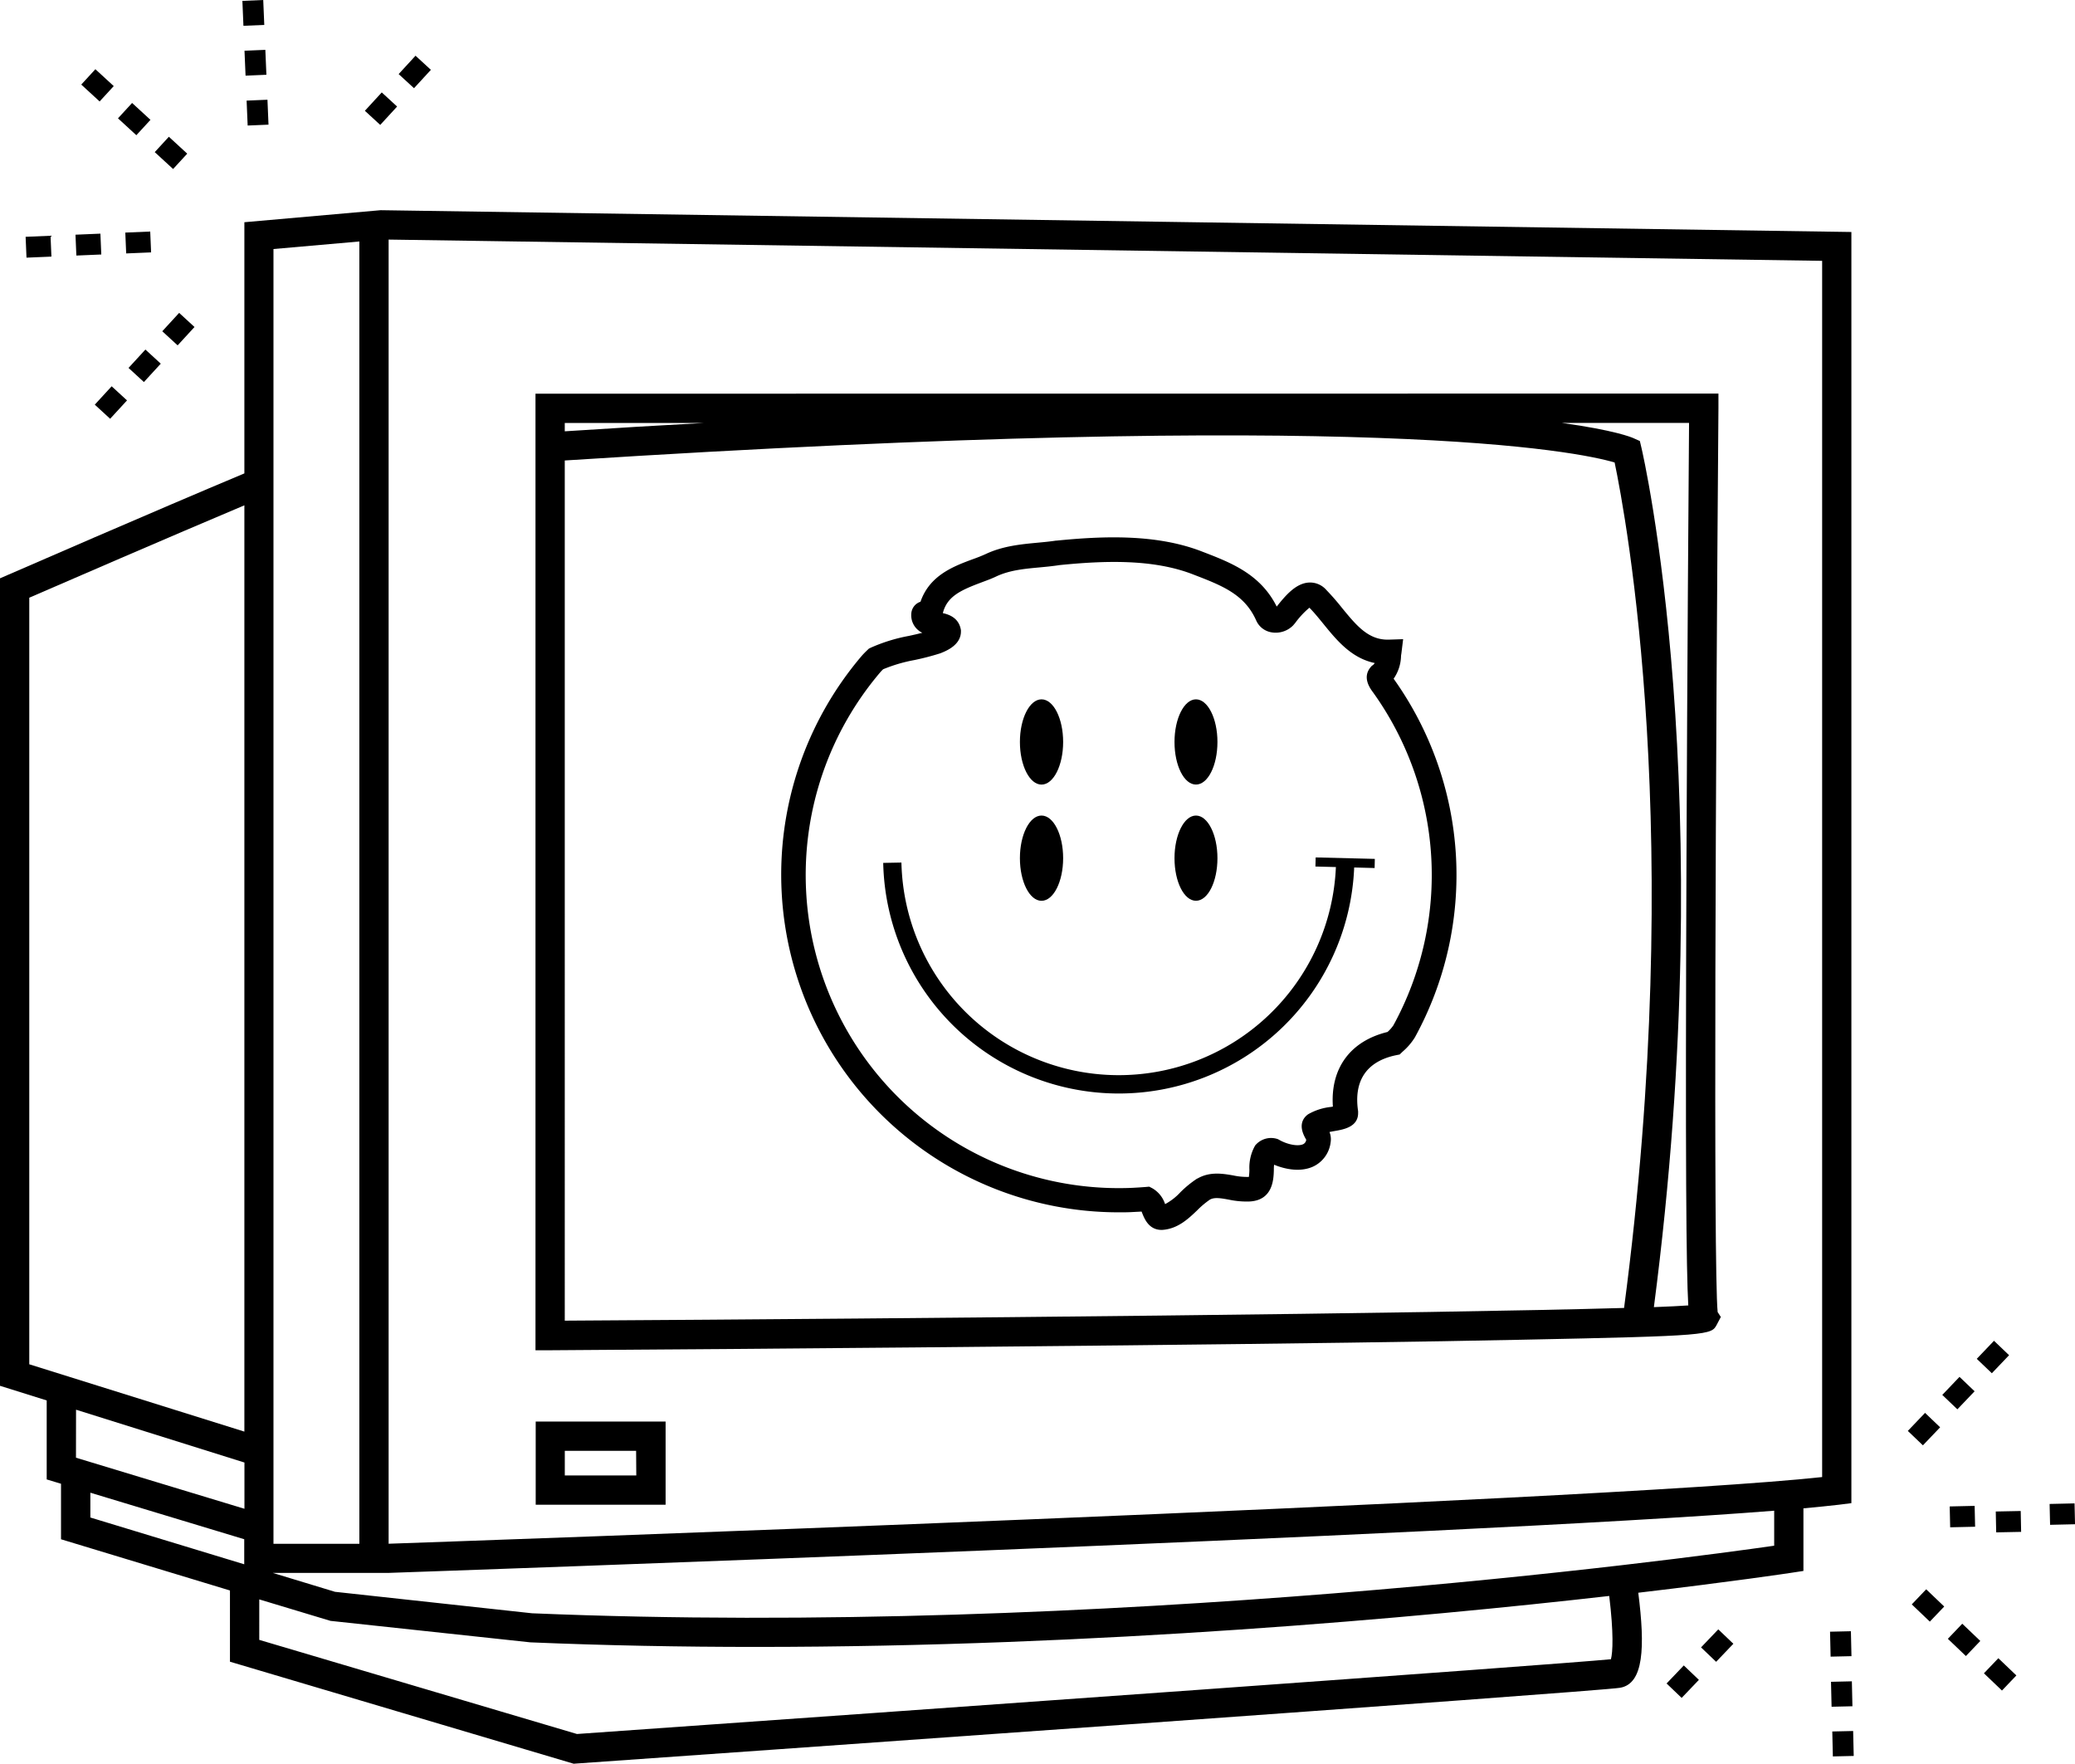 <?xml version="1.0" encoding="UTF-8"?> <svg xmlns="http://www.w3.org/2000/svg" viewBox="0 0 579.85 492.8"> <g id="Слой_2" data-name="Слой 2"> <g id="Shapes"> <g id="_26" data-name="26"> <rect x="511.46" y="455.86" width="5.83" height="6.97" transform="translate(-10.35 11.86) rotate(-1.31)"></rect> <rect x="511.78" y="469.8" width="5.83" height="6.97" transform="translate(-10.8 12.02) rotate(-1.32)"></rect> <rect x="512.09" y="483.74" width="5.83" height="6.97" transform="translate(-10.99 11.88) rotate(-1.31)"></rect> <rect x="558.87" y="420.47" width="6.97" height="5.83" transform="matrix(1, -0.02, 0.02, 1, -9.57, 13.03)"></rect> <rect x="572.81" y="420.15" width="6.97" height="5.83" transform="translate(-9.51 13.27) rotate(-1.31)"></rect> <rect x="544.93" y="420.79" width="6.97" height="5.83" transform="translate(-9.5 12.59) rotate(-1.3)"></rect> <rect x="466.75" y="466.95" width="6.97" height="5.83" transform="translate(-194.34 485.33) rotate(-46.31)"></rect> <rect x="543.79" y="386.3" width="6.97" height="5.83" transform="translate(-112.17 516.23) rotate(-46.32)"></rect> <rect x="553.42" y="376.22" width="6.97" height="5.83" transform="translate(-101.92 519.96) rotate(-46.31)"></rect> <rect x="534.16" y="396.38" width="6.97" height="5.83" transform="translate(-122.46 512.25) rotate(-46.31)"></rect> <rect x="476.38" y="456.87" width="6.97" height="5.83" transform="translate(-184.07 489.17) rotate(-46.31)"></rect> <rect x="545.94" y="454.72" width="5.83" height="6.97" transform="translate(-161.58 538.68) rotate(-46.32)"></rect> <rect x="535.86" y="445.09" width="5.83" height="6.97" transform="translate(-157.75 528.3) rotate(-46.31)"></rect> <rect x="556.02" y="464.35" width="5.83" height="6.97" transform="translate(-165.44 548.83) rotate(-46.31)"></rect> </g> <g id="_26-2" data-name="26"> <rect x="69.06" y="27.98" width="5.83" height="6.97" transform="translate(-1.26 3.06) rotate(-2.41)"></rect> <rect x="68.47" y="14.05" width="5.83" height="6.97" transform="translate(-0.68 3.04) rotate(-2.43)"></rect> <rect x="67.88" y="0.12" width="5.83" height="6.97" transform="translate(-0.09 2.98) rotate(-2.41)"></rect> <rect x="21.21" y="65.43" width="6.97" height="5.83" transform="translate(-2.86 1.1) rotate(-2.42)"></rect> <rect x="7.28" y="66.02" width="6.97" height="5.83" transform="translate(-2.89 0.51) rotate(-2.41)"></rect> <rect x="35.13" y="64.84" width="6.97" height="5.83" transform="translate(-2.81 1.68) rotate(-2.41)"></rect> <rect x="112.41" y="17.18" width="6.97" height="5.83" transform="translate(22.68 91.83) rotate(-47.41)"></rect> <rect x="36.94" y="99.3" width="6.97" height="5.83" transform="translate(-62.2 62.83) rotate(-47.43)"></rect> <rect x="27.51" y="109.56" width="6.97" height="5.83" transform="translate(-72.8 59.19) rotate(-47.42)"></rect> <rect x="46.37" y="89.03" width="6.97" height="5.83" transform="translate(-51.58 66.44) rotate(-47.41)"></rect> <rect x="102.98" y="27.44" width="6.97" height="5.83" transform="translate(12.07 88.2) rotate(-47.41)"></rect> <rect x="34.6" y="29.78" width="5.83" height="6.97" transform="translate(-12.37 38.39) rotate(-47.42)"></rect> <rect x="44.86" y="39.22" width="5.83" height="6.97" transform="translate(-15.99 48.99) rotate(-47.41)"></rect> <rect x="24.33" y="20.35" width="5.83" height="6.97" transform="translate(-8.74 27.77) rotate(-47.41)"></rect> </g> <path d="M0,387.2l13.05,4.09v22.07l4,1.21v15.51l47.21,14.31v19.9l96.06,28.51.74-.06c29.21-2.05,285.59-20.12,291.63-21.16,6.67-1.11,7.05-11.3,5.12-26.56,26.41-3.11,42.16-5.48,42.68-5.56l3.47-.53V421.44c3.88-.35,7.19-.7,9.83-1l3.57-.45V64.82l-411-6.09L68.29,62.09v70.18C44,142.44,2.88,160.33,2.46,160.52L0,161.59Zm100.42,44.14h-24V69.58l24-2.11ZM509.19,412.7c-63.82,6.92-390.92,18.3-400.59,18.63V66.94l400.59,5.94Zm-13.4,19.18c-25.52,3.66-187,25.56-347.12,18.88l-55.06-6-17.38-5.28h32.31c13.28-.46,299.26-10.37,387.25-17.38Zm-423.34,15,19.9,6,55.84,6c21.11.89,42.27,1.28,63.11,1.28,95.52,0,185-8.16,238.39-14.24,1.27,10.42,1,15.73.48,17.68-16.93,1.62-194,14.2-288.94,20.89L72.45,458.19Zm-47.2-29.81,43,13v7L25.25,424Zm-4-23.19,47.06,14.76v12.92L21.23,407.29ZM8.18,167c8.79-3.82,39.23-17,60.11-25.81V400L8.18,381.19Z"></path> <path d="M149.64,110V377.27l4.12,0c.8,0,81.13-.51,160.62-1.37,46.69-.5,84-1,110.78-1.57,52.91-1.06,53.06-1.35,54.58-4.2l1.14-2.16-.89-1.37c-1.22-12.18-.54-156.65.22-252.51l0-4.12Zm8.18,8.18h38.89q-18.57,1-38.89,2.33Zm314,246.56c-2.21.16-5.48.32-9.65.48,18.8-144.27-3.22-239.08-3.45-240l-.47-2-1.84-.82c-.55-.25-5.32-2.21-19.94-4.23H472c-.12,15-.51,68.57-.72,121.81C470.94,326.37,471.22,354.82,471.78,364.69Zm-314,4.35V128.66c225.57-14.51,283-2.49,293.38.56,3.12,14.89,20,104.86,2.64,236.23C400.69,367,259.25,368.4,157.82,369Z"></path> <path d="M186,397.19h-36.3v23.24H186Zm-8.19,15.06H157.83v-6.88h19.93Z"></path> <path d="M389.41,189.69a11.6,11.6,0,0,0,2.1-6.32c0-.25.06-.51.1-.78l.49-4-4,.13c-5.71.17-9.08-4-13-8.76a67.25,67.25,0,0,0-4.48-5.14,6,6,0,0,0-4.69-2.06c-3.79.11-6.76,3.71-9.16,6.72-4.55-9.1-12.8-12.28-20.77-15.34-12.75-5-27.74-4.38-40.73-3.09l-.19,0c-1.65.26-3.37.42-5.2.59-4.53.43-9.67.91-14.44,3.17-1.13.51-2.36,1-3.67,1.46-5.39,2-12,4.51-14.54,11.86a3.73,3.73,0,0,0-2.58,3.48,5.39,5.39,0,0,0,3.08,5.19c-1.22.32-2.47.6-3.76.88a46.83,46.83,0,0,0-10.7,3.32l-.48.24-.38.37c-.53.5-1.13,1.1-1.66,1.71a94.33,94.33,0,0,0,71.86,155.41c1.35,0,2.72,0,4.09-.09l2.31-.12c.08.19.16.39.22.55.6,1.48,1.84,4.57,5.33,4.57h.23c4.27-.28,7.18-3,9.74-5.45a24.35,24.35,0,0,1,3.56-3c1.22-.69,2.83-.46,5.33,0a23.72,23.72,0,0,0,5.84.51c6.45-.38,6.63-6.2,6.71-8.69,0-.5,0-1.07.08-1.58,3.31,1.38,7.61,2.12,11.08.43a8.6,8.6,0,0,0,4.71-6.69,5.41,5.41,0,0,0-.32-2.88c.52-.11,1-.2,1.53-.29,2.42-.42,6.47-1.13,6.47-5v-.25l0-.26c-1.29-8.54,2.38-13.95,10.61-15.66l1-.2.82-.79a17.1,17.1,0,0,0,3.44-4,94.36,94.36,0,0,0-5.92-100.16Zm-.08,96.86a9.71,9.71,0,0,1-1.6,1.79c-10.45,2.55-16,10.21-15.26,20.85l-.58.1a16.12,16.12,0,0,0-6.26,2l-.16.1c-1.41,1.06-2.68,3.08-.68,6.65.07.12.16.28.23.42a1.57,1.57,0,0,1-.85,1.23c-1.4.67-4.34.14-6.71-1.21l-.3-.17-.32-.11a5.76,5.76,0,0,0-5.73,1.46l-.27.27-.2.32a12.43,12.43,0,0,0-1.5,6.54,15.63,15.63,0,0,1-.15,2.05h-.16a18.54,18.54,0,0,1-4.22-.42c-2.91-.5-6.54-1.13-10,.88l-.07,0a29.44,29.44,0,0,0-4.71,3.85,16.13,16.13,0,0,1-4.25,3.29A7.92,7.92,0,0,0,322,332l-.86-.44-1,.09c-1.25.1-2.51.18-3.75.24s-2.55.08-3.8.08A87.47,87.47,0,0,1,246,187.82c.22-.26.51-.55.78-.82a42.94,42.94,0,0,1,8.71-2.57,71.6,71.6,0,0,0,7.2-1.87l.19-.07c1.55-.62,5.65-2.26,5.65-6.05v-.34l-.06-.33c-.62-3.08-3.13-4.05-5-4.46,1.2-4.66,4.89-6.36,10.74-8.56,1.35-.51,2.75-1,4.13-1.66,3.74-1.77,7.86-2.16,12.21-2.56,1.82-.17,3.69-.35,5.53-.64,12.15-1.21,26.08-1.83,37.46,2.66,7.94,3.06,14.22,5.47,17.49,12.79a5.65,5.65,0,0,0,4.14,3.31,6.84,6.84,0,0,0,6.2-1.92l.59-.7a23.8,23.8,0,0,1,3.95-4.23c1.33,1.35,2.58,2.89,3.9,4.51,3.69,4.54,7.8,9.58,14.35,10.94a1.86,1.86,0,0,1-.57.62l-.32.24-.26.31c-2.36,2.82-.22,5.79.59,6.91l.05.06a87.59,87.59,0,0,1,5.69,93.16Z"></path> <ellipse cx="291.05" cy="239.78" rx="6.04" ry="11.91"></ellipse> <ellipse cx="291.05" cy="207.31" rx="6.04" ry="11.91"></ellipse> <path d="M334.21,251.68c3.34,0,6-5.33,6-11.9s-2.7-11.91-6-11.91-6,5.33-6,11.91S330.87,251.68,334.21,251.68Z"></path> <path d="M334.21,219.21c3.34,0,6-5.33,6-11.9s-2.7-11.91-6-11.91-6,5.33-6,11.91S330.87,219.21,334.21,219.21Z"></path> <path d="M367.59,242.11l5.72.15A60.74,60.74,0,0,1,251.9,241l-5.09.1a65.84,65.84,0,0,0,131.61,1.28l5.71.15.06-2.55-16.53-.41Z"></path> </g> </g> </svg> 